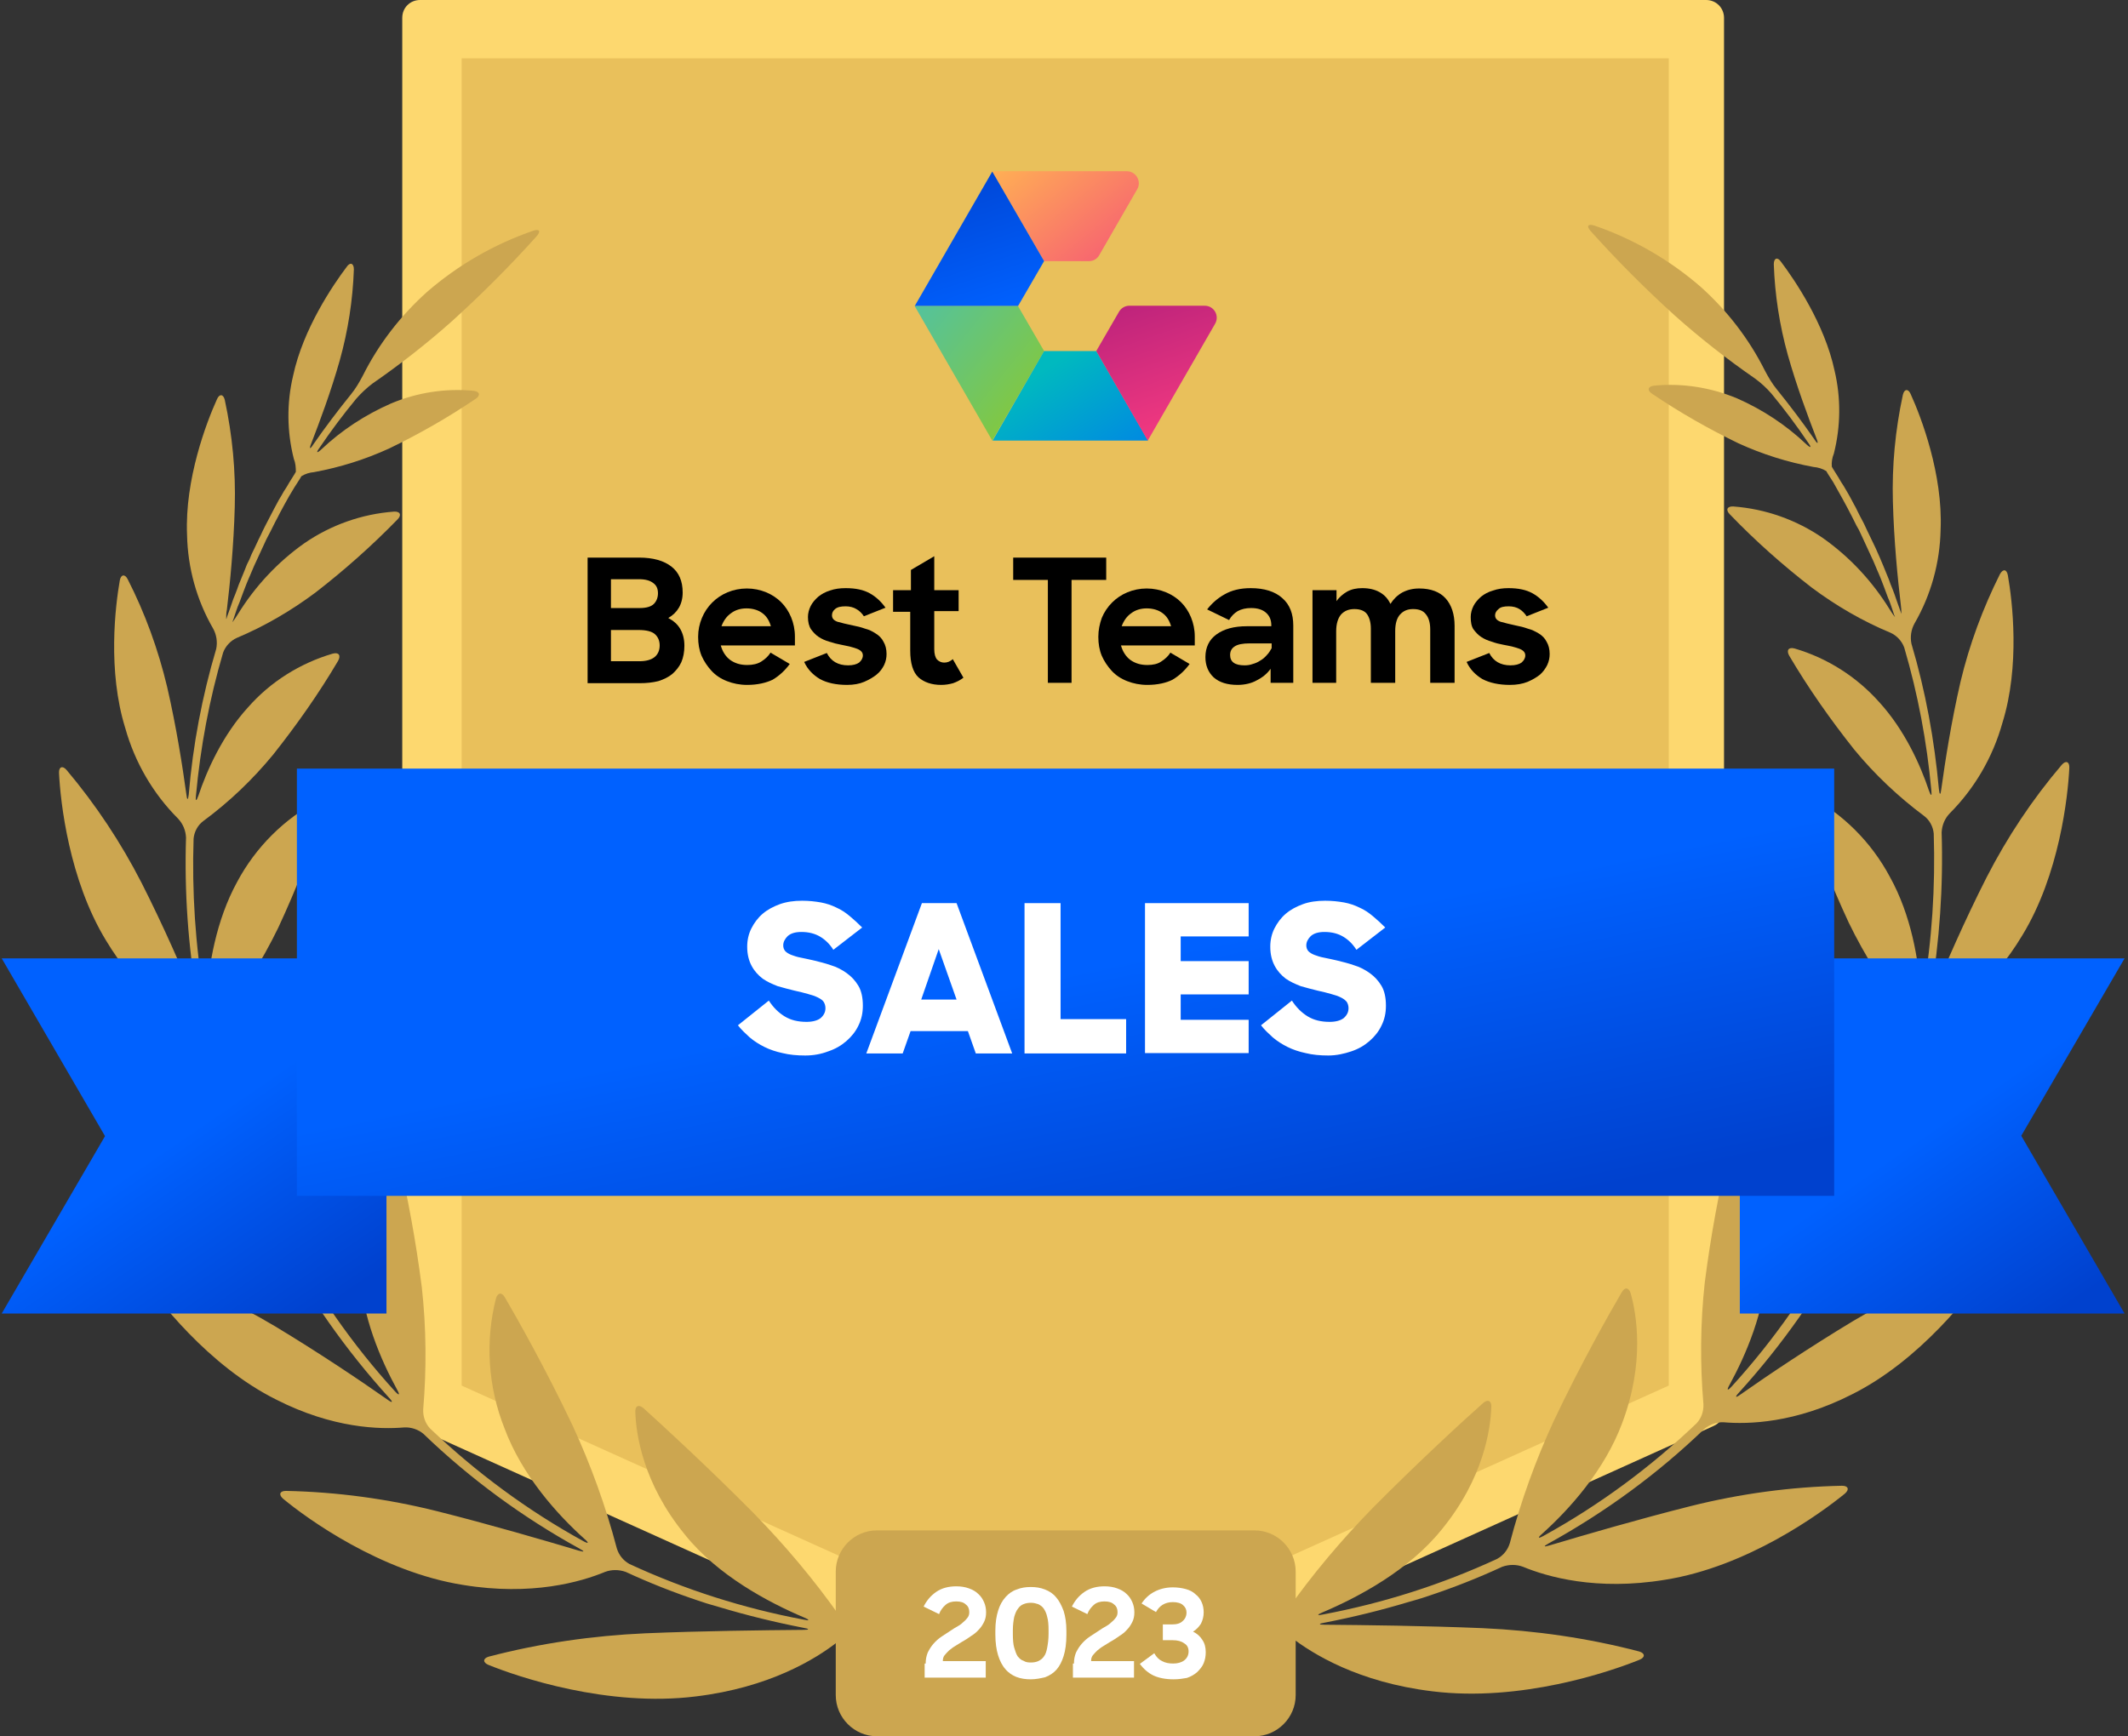<?xml version="1.0" encoding="UTF-8"?>
<!-- Generator: Adobe Illustrator 26.5.0, SVG Export Plug-In . SVG Version: 6.00 Build 0)  -->
<svg xmlns="http://www.w3.org/2000/svg" xmlns:xlink="http://www.w3.org/1999/xlink" version="1.1" id="Layer_1" x="0px" y="0px" viewBox="0 0 620 506" style="enable-background:new 0 0 620 506;" xml:space="preserve">
<rect x="0" y="0" width="620" height="506" fill="#333333" stroke="none"/>
<style type="text/css">
	.st0{fill:#FDD86F;}
	.st1{fill-rule:evenodd;clip-rule:evenodd;fill:#FDD86F;}
	.st2{fill:#E9C05B;}
	.st3{fill:#463A1C;}
	.st4{fill:#FFFFFF;}
	.st5{fill-rule:evenodd;clip-rule:evenodd;fill:#FFFFFF;}
	.st6{fill:#CCA650;}
	.st7{fill:#F58722;}
	.st8{fill:#1A6178;}
	.st9{fill:#1298B6;}
	.st10{fill:#89BB48;}
	.st11{fill:#A7529E;}
	.st12{fill:#B27D28;}
	.st13{fill:#C99129;}
	.st14{fill-rule:evenodd;clip-rule:evenodd;}
	.st15{fill:#667EA8;}
	.st16{fill:#7B95D3;}
	.st17{fill:#4D99AA;}
	.st18{fill:#55AEC5;}
	.st19{fill:#00487A;}
	.st20{fill:#00AAE0;}
	.st21{fill:#FFFFFF;stroke:#FFFFFF;stroke-miterlimit:10;}
	.st22{clip-path:url(#SVGID_00000049924084353801645400000006491290881794623146_);}
	.st23{clip-path:url(#SVGID_00000071549326956942644090000010284078452889027991_);}
	.st24{fill:url(#SVGID_00000156575194335857558540000014313723998295370402_);}
	.st25{fill:url(#SVGID_00000143589153827841268760000012104735093596343998_);}
	.st26{fill:url(#SVGID_00000115492084204093154720000001564696946222689157_);}
	.st27{fill:url(#SVGID_00000131329147337162061520000014928769324367599250_);}
	.st28{fill:url(#SVGID_00000178182353099788230290000015574559918335613073_);}
	.st29{fill:url(#SVGID_00000003795159534194478280000009171094517302995363_);}
	.st30{fill:url(#SVGID_00000115504582806768399790000000601136456179658920_);}
	.st31{fill:url(#SVGID_00000106844770257664419420000008762986647455180441_);}
	.st32{clip-path:url(#SVGID_00000137850821970461995080000007820128787900596151_);}
	.st33{clip-path:url(#SVGID_00000013897813886930228470000013479923584729092752_);}
	.st34{fill:url(#SVGID_00000170279494016403092940000013444640425448145077_);}
	.st35{fill:url(#SVGID_00000142856844870642766600000017484160008138394783_);}
	.st36{fill:url(#SVGID_00000050636618307269069390000007243904877491716003_);}
	.st37{fill:url(#SVGID_00000003097139530183711350000000458593824945965752_);}
	.st38{fill:url(#SVGID_00000007429787755286790440000000895567103509480578_);}
	.st39{fill:url(#SVGID_00000176756172092929234790000007888385496481193145_);}
	.st40{fill:url(#SVGID_00000088129290271649286650000002080962945220840357_);}
	.st41{fill:url(#SVGID_00000168822164558160757230000009716259704115457466_);}
	.st42{clip-path:url(#SVGID_00000101818118831401873620000015138157724315973519_);}
	.st43{clip-path:url(#SVGID_00000172415349736950428370000016367693385598773932_);}
	.st44{fill:url(#SVGID_00000177456181794688008230000006474842564881985466_);}
	.st45{fill:url(#SVGID_00000009586708918896818200000016205157125159651229_);}
	.st46{fill:url(#SVGID_00000172416281677062458260000015897630154577286800_);}
	.st47{fill:url(#SVGID_00000016072888657139244280000016909191833541063813_);}
	.st48{fill:url(#SVGID_00000070090332830788998280000003456674468402583455_);}
	.st49{fill:url(#SVGID_00000151515146280565637970000000442358928195156356_);}
	.st50{fill:url(#SVGID_00000092449997094238684720000000858352253750644872_);}
	.st51{fill:url(#SVGID_00000039845476290392671490000000649219650418615203_);}
	.st52{clip-path:url(#SVGID_00000120557059919195133820000012797800440760207033_);}
	.st53{clip-path:url(#SVGID_00000103244280847235256720000015450547947706954918_);}
	.st54{fill:url(#SVGID_00000158727205208687954770000006098842411187444125_);}
	.st55{fill:url(#SVGID_00000081626429383672988190000010564679758556089236_);}
	.st56{fill:url(#SVGID_00000163755035014185406910000004438084308909007266_);}
	.st57{fill:url(#SVGID_00000054986014698548534470000015906557775087585180_);}
	.st58{fill:url(#SVGID_00000022560597966936578940000005214514110824889785_);}
	.st59{fill:url(#SVGID_00000089536290966568297380000009654481283078432641_);}
	.st60{fill:url(#SVGID_00000127002481259754517570000011895937132260974489_);}
	.st61{fill:url(#SVGID_00000135687318796169855340000010174481160642247045_);}
	.st62{clip-path:url(#SVGID_00000142854486688992398410000012446008183899944833_);}
	.st63{clip-path:url(#SVGID_00000047019294949693415570000013304825731406319517_);}
	.st64{fill:url(#SVGID_00000036944467373578559190000018157422014254833590_);}
	.st65{fill:url(#SVGID_00000181784985324126680940000007203199478235140542_);}
	.st66{fill:url(#SVGID_00000034060075505945704330000003224673288478592645_);}
	.st67{fill:url(#SVGID_00000018945427397420049540000006488297006088536230_);}
	.st68{fill:url(#SVGID_00000034054617510227855640000008493524243731877006_);}
	.st69{fill:url(#SVGID_00000078727605963433224640000017389466715051228348_);}
	.st70{fill:url(#SVGID_00000132796013798135040330000010672602592962492338_);}
	.st71{fill:url(#SVGID_00000065051607349990891030000015202375687466250123_);}
</style>
<g>
	<defs>
		<rect id="SVGID_00000119812815534528979280000000212823301485313191_" x="0.5" width="619" height="506"></rect>
	</defs>
	<clipPath id="SVGID_00000156555613126844606850000003848788510606662323_">
		<use xlink:href="#SVGID_00000119812815534528979280000000212823301485313191_" style="overflow:visible;"></use>
	</clipPath>
	<g style="clip-path:url(#SVGID_00000156555613126844606850000003848788510606662323_);">
		<g>
			<defs>
				<rect id="SVGID_00000094579791346612701560000003934362147409587380_" x="0.5" width="619" height="501"></rect>
			</defs>
			<clipPath id="SVGID_00000074427625870244915390000011587078923055658144_">
				<use xlink:href="#SVGID_00000094579791346612701560000003934362147409587380_" style="overflow:visible;"></use>
			</clipPath>
			<g style="clip-path:url(#SVGID_00000074427625870244915390000011587078923055658144_);">
				<path class="st0" d="M497.1,410.9l-187.4,84.5l-187.4-84.5V5.2h374.8V410.9L497.1,410.9z"></path>
				<path class="st1" d="M307.6,500.2c0.7,0.3,1.4,0.5,2.1,0.5c0.7,0,1.5-0.2,2.1-0.5l187.4-84.6c1.9-0.8,3.1-2.6,3.1-4.7V5.2      c0-2.9-2.3-5.2-5.2-5.2H122.4c-1.4,0-2.7,0.5-3.7,1.5c-1,1-1.5,2.3-1.5,3.7V411c0,2,1.3,3.9,3.1,4.7L307.6,500.2z M309.7,489.8      l-182.2-82.2V10.4h364.4v397.2L309.7,489.8z"></path>
				<path class="st2" d="M134.5,403.8V17h351.7v386.8l-175.9,79.3L134.5,403.8L134.5,403.8z"></path>
				<path class="st6" d="M244.8,471.2c-7.6-10.8-16.1-20.9-25.4-30.4c-13.7-13.8-26.7-25.7-31.9-30.4c-1.4-1.2-2.5-0.7-2.4,1.1      c0.2,6.2,2.1,20.7,14.5,35.8c9.5,11.8,24.1,19.6,34.7,24.1c1.7,0.7,1.6,1-0.2,0.6c-17.5-3.3-34.5-8.7-50.7-16.2      c-1.8-1-3.1-2.6-3.7-4.6c-3.2-12.2-7.5-24.1-12.8-35.6c-7.9-16.7-16.3-31.5-19.8-37.5c-0.9-1.6-2.1-1.4-2.6,0.3      c-3.2,12.6-2.3,25.8,2.5,37.9c5.1,13.7,15.4,25.1,23.3,32.2c1.4,1.2,1.2,1.5-0.4,0.6c-16.2-8.9-31.2-20-44.6-32.8      c-1.4-1.5-2.1-3.5-2-5.6c1-11.8,0.9-23.7-0.4-35.5c-1.7-13.3-4.1-26.5-7.2-39.5c-0.4-1.8-1.6-2-2.6-0.5      c-6.3,10.5-9.2,22.7-8.3,34.9c0.6,13.5,6.2,26.3,10.9,34.9c0.9,1.6,0.6,1.8-0.6,0.5c-12.5-13.7-23.1-29-31.8-45.4      c-0.8-1.9-0.9-4-0.2-5.9c4.7-10.8,8.2-22,10.5-33.5c2.4-13.1,4.1-26.3,4.9-39.5c0.1-1.8-1-2.4-2.3-1.2      c-9.1,8.1-15.5,18.7-18.4,30.5c-3.5,13.1-2.1,27.1-0.3,36.6c0.3,1.8,0,1.9-0.7,0.2c-6.3-14-11.3-28.6-14.7-43.5      c-0.3-2,0.2-4.1,1.4-5.7c6.9-8.6,12.8-17.9,17.6-27.8c5.3-11.4,9.9-23.2,13.8-35.2c0.5-1.7-0.4-2.6-2-1.8      c-10.1,5.3-18.4,13.6-23.8,23.7c-6.2,11.3-8.3,24.5-8.9,33.7c-0.1,1.8-0.4,1.8-0.7,0c-2.6-15.3-3.6-30.8-3.1-46.3      c0.2-2,1.2-3.9,2.8-5.1c7.6-5.6,14.4-12.1,20.4-19.4c6.9-8.7,13.3-17.8,18.9-27.3c0.9-1.6,0.2-2.6-1.6-2.1      c-9.5,2.8-18.1,8.2-24.6,15.6c-7.4,8.1-12,18.3-14.5,25.8c-0.6,1.7-0.9,1.7-0.7-0.1c1.3-14.1,3.9-28,7.9-41.6      c0.7-1.9,2.2-3.5,4-4.3c8.1-3.4,15.8-7.9,22.9-13.2c8.4-6.5,16.4-13.6,23.9-21.3c1.3-1.3,0.8-2.4-1-2.3      c-9.4,0.7-18.4,3.9-26.1,9.2c-7.8,5.5-14.4,12.6-19.4,20.7c-0.5,0.8-1,1.6-1.6,2.3c0-0.2,0.1-0.3,0.2-0.5      c0.3-0.9,0.6-1.8,0.9-2.7c0.3-0.9,0.6-1.7,1-2.6l1-2.7l1-2.6c0.4-0.9,0.7-1.8,1.1-2.6c0.4-0.9,0.7-1.7,1.1-2.6l1.2-2.6      c0.4-0.9,0.8-1.7,1.2-2.6l1.2-2.6l1.3-2.5c0.4-0.9,0.9-1.7,1.3-2.6c0.5-0.9,0.9-1.7,1.3-2.5l1.4-2.6c0.5-0.8,0.9-1.7,1.4-2.5      c0.5-0.8,1-1.7,1.5-2.5l1.6-2.5l0.4-0.7c1.1-0.7,2.4-1.1,3.7-1.2c7.6-1.4,14.9-3.7,21.9-6.9c8.7-4.2,17.1-9,25.1-14.4      c1.6-1,1.3-2.2-0.5-2.4c-8.2-0.8-16.5,0.5-24.1,3.7c-7.5,3.3-14.4,7.8-20.3,13.4c-1.3,1.2-1.6,1-0.5-0.5      c3.3-4.9,6.9-9.7,10.7-14.3c1.4-1.6,3-3.1,4.7-4.4c8.1-5.6,15.9-11.7,23.3-18.3c8.6-7.8,16.8-16,24.6-24.7      c1.2-1.4,0.8-2.1-0.9-1.6c-11.4,3.9-22,10-31.1,17.9c-7.7,6.9-14.1,15.2-18.7,24.4c-1,1.9-2.1,3.8-3.5,5.5      c-3.8,4.7-7.5,9.6-10.9,14.5c-1,1.6-1.3,1.4-0.6-0.3c2.4-6.2,5.7-15,8.3-24.2c2.4-8.6,3.8-17.6,4.1-26.5c0-1.8-1.1-2.2-2.1-0.7      c-4,5.3-12.7,18.1-15.6,31.7c-1.9,8-1.8,16.3,0.2,24.2c0.5,1.2,0.6,2.5,0.6,3.8l-0.4,0.7c-0.5,0.8-1,1.6-1.5,2.4      c-0.5,0.9-1,1.7-1.6,2.6c-0.5,0.9-0.9,1.6-1.4,2.4l-1.4,2.6l-1.3,2.5c-0.5,0.9-0.9,1.8-1.4,2.7c-0.5,0.9-0.8,1.7-1.2,2.5      c-0.4,0.8-0.9,1.8-1.3,2.7c-0.4,0.9-0.8,1.7-1.2,2.5c-0.4,0.8-0.7,1.8-1.2,2.7s-0.7,1.7-1.1,2.6c-0.4,0.9-0.7,1.8-1.1,2.7      c-0.4,0.9-0.7,1.7-1,2.6c-0.3,0.9-0.7,1.8-1.1,2.8c-0.3,0.9-0.6,1.7-0.9,2.6l-1,2.8c0,0.2-0.1,0.4-0.2,0.5c0-0.9,0-1.8,0.2-2.7      c0.9-7.5,2-18.7,2.3-30c0.3-10.4-0.7-20.9-2.9-31.1c-0.4-1.8-1.6-1.9-2.3-0.2c-3,6.6-9.4,23.3-8.7,39.5c0.2,9.6,2.8,19,7.6,27.3      c1,1.8,1.3,3.9,0.9,5.9c-4.1,13.8-6.8,28-8,42.4c-0.2,1.8-0.5,1.8-0.7,0c-1.1-8-2.9-19.6-5.6-31.3c-2.6-10.9-6.4-21.4-11.5-31.4      c-0.8-1.6-2-1.4-2.3,0.4c-1.3,7.4-3.6,26.3,1.6,43c2.8,10,8.1,19.1,15.4,26.4c1.4,1.5,2.2,3.4,2.3,5.5      c-0.5,15.8,0.6,31.6,3.3,47.2c0.3,1.8,0,1.9-0.7,0.2c-3.5-8.6-9.1-21.5-15.6-34.3c-6-11.7-13.3-22.7-21.8-32.8      c-1.2-1.4-2.3-0.9-2.2,0.9c0.4,8.4,2.9,31.1,13.7,48.8c8.9,14.8,19.4,22.1,25.4,25.3c1.8,1,3.1,2.7,3.7,4.7      c3.5,15.3,8.6,30.2,15.1,44.5c0.7,1.6,0.5,1.8-0.6,0.4c-6-7.8-15-19.4-24.9-30.6c-9.3-10.5-19.7-19.9-31.1-28      c-1.6-1-2.5-0.3-1.9,1.4c2.5,8.4,10.9,31.4,26.8,46.9c13.2,13,26,17.5,32.9,19c1.9,0.5,3.6,1.8,4.7,3.5      c8.8,16.7,19.7,32.2,32.4,46.2c1.2,1.3,1,1.6-0.5,0.5c-8.1-5.7-20.2-13.8-32.8-21.4c-11.9-7.1-24.6-12.9-37.9-17.1      c-1.7-0.5-2.4,0.5-1.4,1.9c4.9,7.2,19.8,26.7,39.7,36.6c16.5,8.4,30.2,8.7,37.3,8.1c2-0.1,4.1,0.6,5.6,1.9      c13.6,13.1,28.9,24.3,45.4,33.4c1.6,0.9,1.6,1.1-0.2,0.6c-10.4-3.1-25.8-7.6-41.3-11.5c-14.4-3.6-29.2-5.6-44-5.9      c-1.8,0-2.2,1.1-0.8,2.3c7,5.8,28.4,21.3,52.4,25.1c20,3.3,34.4-0.9,41.4-3.8c1.9-0.7,4-0.7,6,0c6.9,3.2,14,6,21.2,8.4      c1.7,0.6,3.1,1,3.1,1c0,0,1.4,0.4,3.1,0.9c8,2.4,16.2,4.4,24.4,6c1.8,0.3,1.8,0.6,0,0.6c-11.7,0.1-29.2,0.3-46.1,1      c-15.4,0.7-30.7,2.9-45.6,6.8c-1.7,0.5-1.8,1.7-0.1,2.4c8.6,3.5,34.7,12.4,60.4,9.2c21.5-2.6,34.9-10.9,41.2-15.8      c1.7-1.2,3.7-1.8,5.8-1.7c1.2,0.2,2.4,0.3,3.6,0.4c1.8,0.2,3.3-0.4,3.3-1.2c0-0.8-1.5-1.6-3.3-1.9l-3.1-0.4      C247.8,473.9,246,472.8,244.8,471.2z"></path>
				<path class="st6" d="M374.7,469.7c7.6-10.8,16.1-20.9,25.4-30.4c13.7-13.8,26.7-25.7,32-30.4c1.3-1.2,2.5-0.7,2.4,1.1      c-0.2,6.2-2.1,20.7-14.5,35.8c-9.5,11.8-24.1,19.6-34.7,24.1c-1.7,0.7-1.6,1,0.2,0.6c17.5-3.3,34.5-8.7,50.7-16.2      c1.8-1,3.1-2.6,3.7-4.6c3.2-12.2,7.5-24.1,12.8-35.6c7.9-16.7,16.3-31.5,19.8-37.5c0.9-1.6,2.1-1.4,2.6,0.3      c1.7,6,4.2,20.2-2.5,37.9c-5.1,13.7-15.4,25.1-23.3,32.2c-1.4,1.2-1.2,1.5,0.4,0.6c16.2-8.9,31.2-20,44.6-32.8      c1.4-1.5,2.1-3.5,2-5.6c-1-11.8-0.9-23.7,0.4-35.5c1.7-13.3,4.1-26.4,7.2-39.4c0.4-1.8,1.6-2,2.6-0.5      c6.3,10.5,9.1,22.7,8.3,34.9c-0.6,13.5-6.2,26.3-10.9,34.9c-0.9,1.6-0.6,1.8,0.6,0.5c12.5-13.7,23.1-29,31.8-45.4      c0.8-1.9,0.9-4,0.2-5.9c-4.7-10.8-8.2-22-10.5-33.5c-2.4-13.1-4.1-26.3-5-39.5c-0.1-1.8,1-2.4,2.4-1.2      c9.1,8,15.5,18.7,18.4,30.4c3.5,13.1,2.1,27.1,0.3,36.6c-0.3,1.8,0,1.9,0.7,0.2c6.3-14,11.3-28.6,14.8-43.5      c0.3-2-0.2-4.1-1.4-5.7c-6.9-8.6-12.8-17.9-17.6-27.8c-5.3-11.4-9.9-23.2-13.8-35.2c-0.5-1.7,0.4-2.6,2-1.8      c10.1,5.3,18.4,13.6,23.8,23.7c6.3,11.3,8.4,24.5,9,33.7c0.1,1.8,0.4,1.8,0.7,0c2.6-15.3,3.6-30.8,3.1-46.3      c-0.2-2-1.2-3.9-2.8-5.1c-7.5-5.6-14.4-12.1-20.4-19.4c-6.9-8.7-13.3-17.8-18.9-27.3c-0.9-1.6-0.2-2.6,1.6-2.1      c9.5,2.8,18,8.2,24.6,15.6c7.4,8.1,12,18.3,14.5,25.8c0.6,1.7,0.9,1.7,0.7-0.1c-1.3-14.1-3.9-28-7.9-41.6      c-0.7-1.9-2.2-3.5-4-4.3c-8.2-3.4-15.9-7.9-23-13.2c-8.4-6.5-16.4-13.6-23.8-21.3c-1.3-1.3-0.8-2.4,1-2.3      c9.4,0.7,18.4,3.9,26.1,9.2c7.8,5.5,14.4,12.6,19.4,20.7c0.5,0.8,1,1.6,1.6,2.3c0-0.2-0.1-0.3-0.2-0.5c-0.3-0.9-0.6-1.8-0.9-2.7      c-0.3-0.9-0.6-1.7-1-2.6c-0.3-0.9-0.7-1.8-1-2.7l-1-2.6c-0.4-0.9-0.7-1.8-1.1-2.6l-1.1-2.6l-1.2-2.6c-0.4-0.9-0.8-1.7-1.2-2.6      c-0.4-0.9-0.8-1.7-1.2-2.6c-0.4-0.9-0.8-1.7-1.3-2.5l-1.3-2.6c-0.4-0.8-0.9-1.7-1.3-2.5l-1.4-2.6l-1.4-2.5l-1.4-2.5l-1.6-2.5      l-0.4-0.7c-1.1-0.7-2.4-1.1-3.7-1.2c-7.6-1.4-14.9-3.7-21.9-6.9c-8.7-4.2-17.1-9-25.1-14.4c-1.6-1-1.3-2.2,0.5-2.4      c8.2-0.8,16.5,0.5,24.2,3.7c7.5,3.3,14.3,7.8,20.2,13.4c1.3,1.2,1.6,1,0.5-0.5c-3.3-4.9-6.9-9.7-10.7-14.3      c-1.4-1.6-3-3.1-4.8-4.4c-8.1-5.6-15.9-11.7-23.3-18.3c-8.6-7.8-16.8-16-24.6-24.7c-1.2-1.4-0.8-2.1,1-1.6      c11.4,3.9,22,10,31.1,17.9c7.7,6.9,14.1,15.2,18.7,24.4c1,1.9,2.1,3.8,3.5,5.5c3.8,4.7,7.5,9.6,10.9,14.5c1,1.6,1.3,1.4,0.6-0.3      c-2.4-6.2-5.7-15-8.3-24.2c-2.4-8.6-3.8-17.6-4.1-26.5c0-1.8,1.1-2.2,2.1-0.7c4,5.3,12.7,18.1,15.6,31.7      c1.9,8,1.8,16.3-0.2,24.2c-0.5,1.2-0.7,2.5-0.6,3.8l0.4,0.7l1.5,2.4c0.5,0.9,1,1.7,1.6,2.6l1.4,2.4c0.5,0.9,1,1.8,1.4,2.6      c0.5,0.9,0.9,1.6,1.3,2.5c0.4,0.8,0.9,1.8,1.4,2.7c0.5,0.9,0.8,1.7,1.2,2.5l1.3,2.7l1.2,2.5c0.4,0.9,0.8,1.8,1.2,2.7      c0.4,0.9,0.7,1.7,1.1,2.6l1.1,2.7c0.4,0.9,0.7,1.7,1,2.6c0.4,0.9,0.7,1.8,1.1,2.8c0.3,0.9,0.6,1.7,0.9,2.6l1,2.8l0.2,0.5      c0-0.9-0.1-1.8-0.2-2.7c-0.9-7.5-2-18.7-2.3-30c-0.3-10.4,0.7-20.9,2.9-31.1c0.4-1.8,1.6-1.9,2.3-0.2c3,6.6,9.4,23.3,8.7,39.5      c-0.2,9.6-2.8,19-7.6,27.3c-1,1.8-1.3,3.9-0.9,5.9c4.1,13.8,6.7,28,8,42.4c0.2,1.8,0.5,1.8,0.7,0c1.1-8,2.9-19.6,5.6-31.3      c2.6-10.9,6.5-21.4,11.5-31.4c0.9-1.6,2-1.4,2.3,0.4c1.3,7.4,3.6,26.3-1.6,43c-2.8,10-8.1,19.1-15.4,26.4      c-1.4,1.5-2.2,3.4-2.3,5.5c0.5,15.8-0.6,31.6-3.2,47.2c-0.3,1.8,0,1.9,0.7,0.2c3.5-8.6,9.1-21.5,15.6-34.3      c6-11.7,13.3-22.7,21.9-32.8c1.2-1.4,2.3-0.9,2.2,0.9c-0.4,8.4-2.9,31.1-13.7,48.8c-8.9,14.8-19.4,22.1-25.4,25.3      c-1.8,1-3.1,2.7-3.7,4.7c-3.5,15.3-8.6,30.2-15.1,44.5c-0.7,1.6-0.5,1.8,0.6,0.4c6-7.8,15-19.4,24.9-30.6      c9.3-10.5,19.7-19.9,31.1-28c1.6-1,2.5-0.3,1.9,1.4c-2.6,8.3-11,31.4-26.9,46.9c-13.2,13-26,17.5-32.9,19      c-2,0.5-3.7,1.8-4.7,3.5c-8.8,16.7-19.7,32.2-32.4,46.2c-1.2,1.3-1,1.6,0.5,0.5c8.1-5.7,20.2-13.8,32.8-21.4      c11.9-7.1,24.6-12.9,37.9-17.1c1.7-0.5,2.4,0.5,1.4,1.9c-4.9,7.2-19.8,26.7-39.7,36.6c-16.5,8.4-30.2,8.7-37.3,8.1      c-2-0.1-4,0.6-5.6,1.9c-13.6,13.1-28.9,24.3-45.4,33.4c-1.6,0.9-1.5,1.1,0.2,0.6c10.4-3.1,25.8-7.6,41.3-11.5      c14.4-3.6,29.2-5.6,44-5.9c1.8,0,2.2,1.1,0.8,2.3c-7.1,5.8-28.4,21.3-52.4,25.1c-20,3.3-34.4-0.9-41.4-3.8c-1.9-0.7-4-0.7-6,0      c-6.9,3.2-14,6-21.2,8.4c-1.7,0.6-3.1,1-3.1,1c0,0-1.4,0.4-3.1,0.9c-8,2.4-16.1,4.4-24.4,6c-1.8,0.3-1.8,0.6,0,0.6      c11.7,0.1,29.2,0.3,46.1,1c15.4,0.7,30.7,2.9,45.6,6.8c1.7,0.5,1.8,1.7,0.1,2.4c-8.6,3.5-34.7,12.4-60.4,9.2      c-21.5-2.6-34.9-10.9-41.2-15.8c-1.7-1.2-3.7-1.8-5.8-1.7c-1.2,0.2-2.4,0.3-3.6,0.4c-1.8,0.2-3.3-0.4-3.3-1.2      c0-0.8,1.5-1.6,3.3-1.9l3.1-0.4C371.7,472.3,373.4,471.2,374.7,469.7z"></path>
				
					<linearGradient id="SVGID_00000147901261917352438660000009952872458442467721_" gradientUnits="userSpaceOnUse" x1="299.466" y1="466.895" x2="339.642" y2="416.948" gradientTransform="matrix(1 0 0 -1 0 508)">
					<stop offset="0" style="stop-color:#FFB054"></stop>
					<stop offset="1" style="stop-color:#F23980"></stop>
				</linearGradient>
				<path style="fill:url(#SVGID_00000147901261917352438660000009952872458442467721_);" d="M289.1,50l15.1,26.1h13.1      c1.3,0,2.4-0.7,3-1.8l11-19.1c1.4-2.3-0.3-5.3-3-5.3H289.1z"></path>
				
					<linearGradient id="SVGID_00000126284985729686479160000008933561443300465046_" gradientUnits="userSpaceOnUse" x1="288.422" y1="415.905" x2="272.963" y2="463.432" gradientTransform="matrix(1 0 0 -1 0 508)">
					<stop offset="0" style="stop-color:#0061FF"></stop>
					<stop offset="1" style="stop-color:#0041CE"></stop>
				</linearGradient>
				<path style="fill:url(#SVGID_00000126284985729686479160000008933561443300465046_);" d="M289.1,50l15.1,26.1l-7.6,13.1h-30.1      L289.1,50z"></path>
				
					<linearGradient id="SVGID_00000174572274942452298860000002717247125075116200_" gradientUnits="userSpaceOnUse" x1="253.199" y1="431.174" x2="301.753" y2="392.031" gradientTransform="matrix(1 0 0 -1 0 508)">
					<stop offset="0" style="stop-color:#40C0C4"></stop>
					<stop offset="1" style="stop-color:#83C83F"></stop>
				</linearGradient>
				<path style="fill:url(#SVGID_00000174572274942452298860000002717247125075116200_);" d="M266.5,89.2h30.1l7.6,13.1l-15.1,26.1      L266.5,89.2z"></path>
				
					<linearGradient id="SVGID_00000011751057704073905950000014378017524276806281_" gradientUnits="userSpaceOnUse" x1="300.666" y1="398.253" x2="334.525" y2="345.037" gradientTransform="matrix(1 0 0 -1 0 508)">
					<stop offset="0" style="stop-color:#00B9BF"></stop>
					<stop offset="1" style="stop-color:#0061FF"></stop>
				</linearGradient>
				<path style="fill:url(#SVGID_00000011751057704073905950000014378017524276806281_);" d="M304.2,102.3h15.2l15.1,26.1h-45.3      L304.2,102.3z"></path>
				
					<linearGradient id="SVGID_00000143585442628736136120000017337765810873502615_" gradientUnits="userSpaceOnUse" x1="324.903" y1="446.105" x2="346.246" y2="383.375" gradientTransform="matrix(1 0 0 -1 0 508)">
					<stop offset="0" style="stop-color:#9B1578"></stop>
					<stop offset="1" style="stop-color:#F23980"></stop>
				</linearGradient>
				<path style="fill:url(#SVGID_00000143585442628736136120000017337765810873502615_);" d="M319.4,102.3l6.6-11.4      c0.6-1.1,1.8-1.8,3-1.8h22c2.7,0,4.4,2.9,3,5.3l-19.6,34L319.4,102.3z"></path>
				
					<linearGradient id="SVGID_00000031901821191359221140000014988177760388329640_" gradientUnits="userSpaceOnUse" x1="55.529" y1="178.405" x2="92.278" y2="124.831" gradientTransform="matrix(1 0 0 -1 0 508)">
					<stop offset="0" style="stop-color:#0061FF"></stop>
					<stop offset="1" style="stop-color:#0041CE"></stop>
				</linearGradient>
				<path style="fill:url(#SVGID_00000031901821191359221140000014988177760388329640_);" d="M79.6,279.3H0.5l30.1,51.8L0.5,382.8      h112.1v-37.6v-65.9H79.6L79.6,279.3z"></path>
				
					<linearGradient id="SVGID_00000152263452274547957140000015534944667620378794_" gradientUnits="userSpaceOnUse" x1="561.934" y1="178.405" x2="598.682" y2="124.831" gradientTransform="matrix(1 0 0 -1 0 508)">
					<stop offset="0" style="stop-color:#0061FF"></stop>
					<stop offset="1" style="stop-color:#0041CE"></stop>
				</linearGradient>
				<path style="fill:url(#SVGID_00000152263452274547957140000015534944667620378794_);" d="M619,279.3h-79.1h-33v65.9v37.6H619      l-30.1-51.8L619,279.3L619,279.3z"></path>
				
					<linearGradient id="SVGID_00000110440388385671097480000000258233537098683540_" gradientUnits="userSpaceOnUse" x1="309.909" y1="224.294" x2="328.648" y2="133.472" gradientTransform="matrix(1 0 0 -1 0 508)">
					<stop offset="0" style="stop-color:#0061FF"></stop>
					<stop offset="1" style="stop-color:#0041CE"></stop>
				</linearGradient>
				<path style="fill:url(#SVGID_00000110440388385671097480000000258233537098683540_);" d="M534.4,348.4v-69.9v-4.7v-4.7V224H86.5      v45.2v4.7v4.7v69.9h26.8h3.1h3.1h381.8h3.1h3.1H534.4L534.4,348.4z"></path>
				<path class="st4" d="M234.6,307.6c-2.4,0-4.6-0.2-6.6-0.7c-1.9-0.4-3.7-1-5.3-1.8c-1.6-0.8-3-1.7-4.3-2.8      c-1.2-1.1-2.4-2.2-3.4-3.5l9-7.2c1.3,2,2.8,3.5,4.6,4.6c1.8,1.1,3.9,1.6,6.4,1.6c1.8,0,3.2-0.4,4.1-1.1c0.9-0.8,1.4-1.7,1.4-2.9      c0-0.7-0.2-1.3-0.5-1.8s-0.9-0.9-1.7-1.3c-0.8-0.4-1.7-0.7-2.8-1c-1.1-0.3-2.5-0.7-4-1c-1.6-0.4-3.2-0.8-4.9-1.3      c-1.6-0.6-3.1-1.3-4.4-2.2c-1.3-1-2.4-2.2-3.2-3.7c-0.8-1.5-1.3-3.3-1.3-5.6c0-1.9,0.4-3.7,1.2-5.3c0.8-1.6,1.9-3.1,3.3-4.3      c1.4-1.2,3.1-2.1,5-2.8c2-0.7,4.1-1,6.5-1c2,0,3.8,0.2,5.5,0.5c1.6,0.3,3.1,0.8,4.5,1.5c1.4,0.6,2.7,1.5,3.9,2.5      c1.2,1,2.4,2.1,3.6,3.3l-8.4,6.5c-1-1.6-2.3-2.9-3.8-3.8c-1.5-0.9-3.3-1.4-5.5-1.4c-1.8,0-3.1,0.4-4,1.2      c-0.8,0.8-1.3,1.7-1.3,2.7c0,0.7,0.2,1.2,0.6,1.7c0.4,0.4,1,0.8,1.8,1.1c0.8,0.3,1.7,0.6,2.8,0.8c1.1,0.2,2.3,0.5,3.7,0.8      c1.6,0.4,3.3,0.8,5,1.4c1.7,0.5,3.2,1.3,4.6,2.3c1.4,1,2.5,2.2,3.4,3.7c0.9,1.5,1.3,3.5,1.3,5.8c0,2.1-0.4,4-1.3,5.8      c-0.8,1.7-2,3.2-3.5,4.5c-1.5,1.3-3.2,2.3-5.3,3C239.2,307.2,237,307.6,234.6,307.6z"></path>
				<path class="st4" d="M268.6,263.2h10.1l16.2,43.8h-10.6l-2.3-6.5h-16.7l-2.3,6.5h-10.6L268.6,263.2z M268.4,291.3h10.3      l-5.2-14.7L268.4,291.3z"></path>
				<path class="st4" d="M298.5,263.2H309V297h19.1v10h-29.6V263.2z"></path>
				<path class="st4" d="M333.6,263.2h30.2v9.7h-19.8v7.2h19.8v9.7h-19.8v7.4h19.8v9.7h-30.2V263.2z"></path>
				<path class="st4" d="M387,307.6c-2.4,0-4.6-0.2-6.6-0.7c-1.9-0.4-3.7-1-5.3-1.8c-1.6-0.8-3-1.7-4.3-2.8      c-1.2-1.1-2.4-2.2-3.4-3.5l9-7.2c1.3,2,2.8,3.5,4.6,4.6c1.8,1.1,3.9,1.6,6.4,1.6c1.8,0,3.2-0.4,4.1-1.1c0.9-0.8,1.4-1.7,1.4-2.9      c0-0.7-0.2-1.3-0.5-1.8c-0.4-0.5-0.9-0.9-1.7-1.3c-0.8-0.4-1.7-0.7-2.8-1c-1.1-0.3-2.5-0.7-4-1c-1.6-0.4-3.2-0.8-4.9-1.3      c-1.6-0.6-3.1-1.3-4.4-2.2c-1.3-1-2.4-2.2-3.2-3.7s-1.3-3.3-1.3-5.6c0-1.9,0.4-3.7,1.2-5.3c0.8-1.6,1.9-3.1,3.3-4.3      c1.4-1.2,3.1-2.1,5-2.8s4.1-1,6.5-1c2,0,3.8,0.2,5.5,0.5c1.6,0.3,3.1,0.8,4.5,1.5c1.4,0.6,2.7,1.5,3.9,2.5      c1.2,1,2.4,2.1,3.6,3.3l-8.4,6.5c-1-1.6-2.3-2.9-3.8-3.8c-1.5-0.9-3.3-1.4-5.5-1.4c-1.8,0-3.1,0.4-4,1.2      c-0.8,0.8-1.3,1.7-1.3,2.7c0,0.7,0.2,1.2,0.6,1.7c0.4,0.4,1,0.8,1.8,1.1c0.8,0.3,1.7,0.6,2.8,0.8c1.1,0.2,2.3,0.5,3.7,0.8      c1.6,0.4,3.3,0.8,5,1.4c1.7,0.5,3.2,1.3,4.6,2.3c1.4,1,2.5,2.2,3.4,3.7c0.9,1.5,1.3,3.5,1.3,5.8c0,2.1-0.4,4-1.3,5.8      c-0.8,1.7-2,3.2-3.5,4.5s-3.2,2.3-5.3,3S389.4,307.6,387,307.6z"></path>
			</g>
		</g>
		<path d="M171.1,162.5h15.1c4.1,0,7.2,0.9,9.4,2.6c2.2,1.7,3.3,4.2,3.3,7.6c0,1.7-0.4,3.2-1.1,4.4c-0.7,1.2-1.7,2.2-3.1,3    c1.5,0.8,2.7,1.8,3.5,3.2c0.8,1.4,1.2,3,1.2,4.9c0,1.8-0.3,3.4-0.9,4.8c-0.6,1.3-1.5,2.4-2.6,3.4c-1.1,0.9-2.5,1.6-4.1,2.1    c-1.6,0.4-3.4,0.6-5.4,0.6h-15.2V162.5z M178,183.6v9.1h8.3c1.9,0,3.4-0.4,4.4-1.2c1-0.8,1.5-2,1.5-3.4s-0.5-2.5-1.4-3.3    c-0.9-0.8-2.5-1.2-4.8-1.2H178z M178,168.8v8.4h8.4c1.9,0,3.3-0.4,4.1-1.2c0.8-0.8,1.2-1.9,1.2-3.1c0-1.3-0.4-2.3-1.4-3    c-0.9-0.7-2.2-1.1-4.1-1.1H178z"></path>
		<path d="M217.7,199.6c-2.2,0-4.1-0.4-5.9-1.1c-1.8-0.7-3.3-1.7-4.5-3c-1.2-1.3-2.2-2.8-2.9-4.4c-0.7-1.7-1-3.5-1-5.5    c0-2,0.4-3.8,1.1-5.5c0.7-1.7,1.7-3.2,3-4.5c1.3-1.3,2.8-2.3,4.5-3c1.7-0.7,3.6-1.1,5.6-1.1c2,0,3.9,0.4,5.6,1.1s3.2,1.7,4.4,2.9    c1.2,1.2,2.2,2.7,2.9,4.4s1.1,3.6,1.1,5.6v2.6H210c0.5,1.8,1.4,3.2,2.7,4.2c1.4,1,3,1.5,5,1.5c1.6,0,3-0.3,4.1-1    c1.1-0.7,2-1.5,2.7-2.6l5.6,3.3c-1.4,1.9-3,3.4-5,4.6C223.2,199,220.7,199.6,217.7,199.6z M217.5,177.3c-1.8,0-3.3,0.5-4.5,1.4    c-1.3,0.9-2.2,2.2-2.8,3.8h14.4c-0.5-1.7-1.3-3-2.6-3.9C220.9,177.8,219.3,177.3,217.5,177.3z"></path>
		<path d="M246.8,199.6c-3.2,0-5.9-0.6-7.9-1.7c-2-1.2-3.6-2.8-4.6-5l6.6-2.6c1.2,2.4,3.3,3.6,6.2,3.6c1.4,0,2.5-0.3,3.2-0.8    c0.7-0.6,1.1-1.3,1.1-2.1c0-0.5-0.2-0.9-0.5-1.2c-0.3-0.3-0.8-0.6-1.4-0.8c-0.6-0.2-1.2-0.4-2-0.6c-0.8-0.2-1.6-0.3-2.4-0.5    c-1.1-0.2-2.3-0.5-3.5-0.9c-1.1-0.3-2.2-0.8-3.1-1.4c-0.9-0.6-1.6-1.4-2.2-2.2c-0.6-0.9-0.9-2.1-0.9-3.6c0-1.1,0.3-2.2,0.8-3.2    c0.5-1,1.3-1.9,2.2-2.7c1-0.8,2.1-1.4,3.4-1.8c1.4-0.5,2.9-0.7,4.6-0.7c2.9,0,5.2,0.5,7,1.5c1.8,1,3.3,2.4,4.6,4.2l-6.3,2.5    c-0.6-0.9-1.3-1.6-2.2-2.1c-0.8-0.5-1.9-0.8-3.1-0.8c-1.4,0-2.4,0.2-3.1,0.8c-0.6,0.5-0.9,1.1-0.9,1.8c0,0.9,0.5,1.5,1.6,1.9    c1.1,0.3,2.6,0.7,4.6,1.1c1.1,0.2,2.3,0.5,3.4,0.9c1.2,0.3,2.2,0.8,3.1,1.4c1,0.6,1.8,1.4,2.3,2.4c0.6,1,0.9,2.2,0.9,3.6    c0,1.1-0.2,2.1-0.7,3.2c-0.5,1-1.2,2-2.2,2.8c-1,0.8-2.2,1.5-3.6,2.1C250.4,199.3,248.7,199.6,246.8,199.6z"></path>
		<path d="M260.4,172h5v-5.9l6.8-4v9.9h7.1v6.1h-7.1v11.1c0,1.4,0.3,2.4,0.8,3c0.6,0.6,1.3,0.9,2.1,0.9c0.9,0,1.7-0.3,2.5-1l3.1,5.4    c-0.9,0.7-1.9,1.2-3,1.6c-1.1,0.3-2.2,0.5-3.5,0.5c-2.8,0-5-0.8-6.6-2.2c-1.6-1.5-2.4-4.1-2.4-7.8v-11.3h-5V172z"></path>
		<path d="M305.3,169h-10.1v-6.5h27.1v6.5h-10.1v30h-6.9V169z"></path>
		<path d="M334.3,199.6c-2.2,0-4.1-0.4-5.9-1.1c-1.8-0.7-3.3-1.7-4.5-3c-1.2-1.3-2.2-2.8-2.9-4.4c-0.7-1.7-1-3.5-1-5.5    c0-2,0.4-3.8,1-5.5c0.7-1.7,1.7-3.2,3-4.5c1.3-1.3,2.8-2.3,4.5-3c1.7-0.7,3.6-1.1,5.6-1.1c2,0,3.9,0.4,5.6,1.1    c1.7,0.7,3.2,1.7,4.4,2.9c1.2,1.2,2.2,2.7,2.9,4.4c0.7,1.7,1.1,3.6,1.1,5.6v2.6h-21.5c0.5,1.8,1.4,3.2,2.7,4.2c1.4,1,3,1.5,5,1.5    c1.6,0,3-0.3,4-1c1.1-0.7,2-1.5,2.7-2.6l5.6,3.3c-1.4,1.9-3,3.4-5,4.6C339.8,199,337.3,199.6,334.3,199.6z M334.1,177.3    c-1.8,0-3.3,0.5-4.5,1.4c-1.3,0.9-2.2,2.2-2.8,3.8h14.4c-0.5-1.7-1.3-3-2.6-3.9C337.5,177.8,335.9,177.3,334.1,177.3z"></path>
		<path d="M360.6,199.6c-3,0-5.3-0.7-7-2.2c-1.6-1.5-2.4-3.5-2.4-5.9c0-2.8,1.1-5.1,3.2-6.6c2.2-1.6,5.1-2.4,8.9-2.4h7.1v-0.3    c0-1.5-0.5-2.7-1.5-3.6c-1-0.9-2.4-1.4-4.4-1.4c-1.5,0-2.8,0.3-3.9,0.9c-1,0.6-1.9,1.5-2.5,2.6l-6.4-3.1c1.4-1.8,3.1-3.3,5.1-4.4    c2.1-1.2,4.6-1.8,7.6-1.8c4,0,7.1,1,9.2,2.9c2.2,1.9,3.2,4.6,3.2,8V199h-6.6v-4.1c-1,1.4-2.3,2.5-4.1,3.4    C364.7,199.1,362.7,199.6,360.6,199.6z M362.6,193.9c0.8,0,1.6-0.1,2.4-0.4c0.8-0.2,1.6-0.6,2.2-1c0.7-0.4,1.3-0.9,1.9-1.6    c0.6-0.6,1-1.3,1.4-2v-1.4h-6.4c-2.1,0-3.5,0.3-4.4,0.9c-0.9,0.6-1.3,1.4-1.3,2.5C358.4,192.9,359.8,193.9,362.6,193.9z"></path>
		<path d="M382.5,172h6.9v3.2c0.8-1.2,1.9-2.1,3.1-2.8c1.3-0.7,2.7-1,4.4-1c2,0,3.7,0.4,5.1,1.2c1.4,0.8,2.4,1.9,3.1,3.4    c0.9-1.4,2-2.5,3.4-3.3c1.5-0.8,3.1-1.2,5-1.2c3.4,0,6,1,7.7,2.9c1.7,1.9,2.6,4.6,2.6,8V199h-7.1v-15.6c0-1.8-0.4-3.3-1.2-4.3    c-0.8-1.1-2-1.6-3.8-1.6c-1.6,0-2.8,0.5-3.8,1.6c-0.9,1-1.4,2.6-1.4,4.8V199h-7.1v-15.8c0-1.8-0.4-3.2-1.1-4.2s-2-1.5-3.7-1.5    c-1.6,0-2.9,0.5-3.9,1.6c-0.9,1.1-1.4,2.7-1.4,4.9v15h-6.9V172z"></path>
		<path d="M439.9,199.6c-3.2,0-5.9-0.6-8-1.7c-2-1.2-3.6-2.8-4.6-5l6.6-2.6c1.2,2.4,3.3,3.6,6.2,3.6c1.4,0,2.5-0.3,3.2-0.8    c0.7-0.6,1.1-1.3,1.1-2.1c0-0.5-0.2-0.9-0.5-1.2c-0.3-0.3-0.8-0.6-1.4-0.8c-0.6-0.2-1.2-0.4-2-0.6c-0.8-0.2-1.6-0.3-2.5-0.5    c-1.1-0.2-2.3-0.5-3.4-0.9c-1.1-0.3-2.2-0.8-3.1-1.4c-0.9-0.6-1.6-1.4-2.2-2.2c-0.6-0.9-0.8-2.1-0.8-3.6c0-1.1,0.3-2.2,0.8-3.2    c0.5-1,1.3-1.9,2.2-2.7c1-0.8,2.1-1.4,3.5-1.8c1.4-0.5,2.9-0.7,4.5-0.7c2.9,0,5.2,0.5,7,1.5c1.8,1,3.3,2.4,4.6,4.2l-6.3,2.5    c-0.6-0.9-1.3-1.6-2.1-2.1c-0.8-0.5-1.9-0.8-3.1-0.8c-1.4,0-2.4,0.2-3,0.8c-0.6,0.5-1,1.1-1,1.8c0,0.9,0.5,1.5,1.6,1.9    c1.1,0.3,2.6,0.7,4.5,1.1c1.1,0.2,2.3,0.5,3.4,0.9c1.2,0.3,2.2,0.8,3.2,1.4c1,0.6,1.8,1.4,2.3,2.4c0.6,1,0.9,2.2,0.9,3.6    c0,1.1-0.2,2.1-0.7,3.2c-0.5,1-1.2,2-2.1,2.8c-1,0.8-2.2,1.5-3.6,2.1C443.6,199.3,441.9,199.6,439.9,199.6z"></path>
		<path class="st6" d="M255.5,446h110c6.6,0,12,5.4,12,12v36c0,6.6-5.4,12-12,12h-110c-6.6,0-12-5.4-12-12v-36    C243.5,451.4,248.9,446,255.5,446z"></path>
		<path class="st4" d="M269.7,484.8c0-1.2,0.2-2.2,0.6-3.2c0.5-1,1-1.8,1.7-2.6c0.7-0.8,1.5-1.5,2.4-2.1c0.9-0.6,1.8-1.2,2.6-1.7    c0.7-0.5,1.4-0.9,2.1-1.3c0.7-0.4,1.2-0.8,1.7-1.3c0.5-0.4,0.9-0.9,1.2-1.3c0.3-0.5,0.4-0.9,0.4-1.5c0-0.9-0.3-1.7-1-2.2    c-0.6-0.6-1.5-0.9-2.8-0.9s-2.3,0.3-3.1,1c-0.8,0.7-1.5,1.6-1.9,2.7l-4.5-2.2c0.9-1.8,2.1-3.2,3.7-4.3c1.6-1.1,3.6-1.6,5.8-1.6    c1.4,0,2.6,0.2,3.7,0.6c1.1,0.4,2,0.9,2.7,1.6c0.8,0.7,1.3,1.5,1.7,2.4c0.4,0.9,0.6,1.9,0.6,3s-0.2,2-0.6,2.8    c-0.4,0.8-0.9,1.6-1.6,2.3c-0.6,0.7-1.4,1.3-2.2,1.8c-0.8,0.6-1.6,1.1-2.5,1.6c-0.7,0.4-1.4,0.9-2.1,1.3c-0.7,0.4-1.3,0.9-1.8,1.3    c-0.5,0.5-0.9,0.9-1.3,1.4s-0.5,1.1-0.5,1.7h12.5v4.8h-17.8V484.8z"></path>
		<path class="st4" d="M300.3,484.5c0.8,0,1.5-0.1,2.2-0.4c0.6-0.3,1.2-0.7,1.6-1.3c0.5-0.6,0.8-1.5,1-2.6c0.2-1.1,0.4-2.4,0.4-4    v-1.1c0-1.6-0.1-2.9-0.4-3.9c-0.2-1-0.6-1.8-1-2.4c-0.4-0.6-1-1-1.6-1.3c-0.6-0.2-1.3-0.4-2.1-0.4c-0.8,0-1.5,0.1-2.2,0.4    c-0.6,0.2-1.2,0.7-1.6,1.3c-0.5,0.6-0.8,1.4-1.1,2.4c-0.2,1-0.4,2.3-0.4,3.9v1.1c0,1.6,0.1,3,0.4,4s0.6,1.9,1,2.5    c0.5,0.6,1,1.1,1.7,1.3C298.8,484.4,299.5,484.5,300.3,484.5z M300.3,489.4c-1.5,0-2.9-0.2-4.2-0.7c-1.2-0.5-2.3-1.2-3.2-2.3    c-0.9-1-1.6-2.4-2.1-4s-0.8-3.7-0.8-6v-1.2c0-2.3,0.3-4.2,0.8-5.8c0.5-1.6,1.2-2.9,2.2-4c0.9-1,2-1.8,3.3-2.2    c1.2-0.5,2.6-0.7,4-0.7c1.5,0,2.8,0.2,4.1,0.7c1.3,0.5,2.4,1.2,3.3,2.3c0.9,1,1.6,2.4,2.2,4c0.5,1.6,0.8,3.5,0.8,5.8v1.2    c0,2.4-0.3,4.5-0.8,6.1s-1.2,3-2.1,4c-0.9,1-2,1.7-3.3,2.2C303.2,489.1,301.8,489.4,300.3,489.4z"></path>
		<path class="st4" d="M312.9,484.8c0-1.2,0.2-2.2,0.6-3.2c0.5-1,1-1.8,1.7-2.6c0.7-0.8,1.5-1.5,2.4-2.1c0.9-0.6,1.8-1.2,2.6-1.7    c0.7-0.5,1.4-0.9,2.1-1.3c0.7-0.4,1.2-0.8,1.7-1.3c0.5-0.4,0.9-0.9,1.2-1.3c0.3-0.5,0.4-0.9,0.4-1.5c0-0.9-0.3-1.7-1-2.2    c-0.6-0.6-1.5-0.9-2.8-0.9s-2.3,0.3-3.1,1c-0.8,0.7-1.5,1.6-1.9,2.7l-4.5-2.2c0.9-1.8,2.1-3.2,3.7-4.3c1.6-1.1,3.6-1.6,5.8-1.6    c1.4,0,2.6,0.2,3.7,0.6c1.1,0.4,2,0.9,2.7,1.6c0.8,0.7,1.3,1.5,1.7,2.4c0.4,0.9,0.6,1.9,0.6,3s-0.2,2-0.6,2.8s-0.9,1.6-1.6,2.3    c-0.6,0.7-1.4,1.3-2.2,1.8c-0.8,0.6-1.6,1.1-2.5,1.6c-0.7,0.4-1.4,0.9-2.1,1.3c-0.7,0.4-1.3,0.9-1.8,1.3c-0.5,0.5-0.9,0.9-1.3,1.4    s-0.5,1.1-0.5,1.7h12.5v4.8h-17.8V484.8z"></path>
		<path class="st4" d="M341.9,489.4c-2.3,0-4.3-0.4-5.8-1.1c-1.5-0.7-2.9-1.9-4-3.4l4.2-3.1c0.6,1.1,1.4,1.9,2.3,2.3    c0.9,0.5,2,0.7,3.2,0.7c1.3,0,2.4-0.3,3.2-0.9c0.8-0.6,1.3-1.5,1.3-2.6c0-1.1-0.4-1.9-1.3-2.4c-0.8-0.6-1.9-0.9-3.3-0.9h-2.9v-4.6    h2.7c1.4,0,2.4-0.3,3.1-1c0.7-0.6,1.1-1.5,1.1-2.4c0-0.9-0.3-1.6-1-2.2c-0.6-0.6-1.7-0.9-3-0.9c-1.2,0-2.2,0.3-3,0.8    c-0.8,0.5-1.4,1.2-1.9,2.1l-4.2-2.5c1-1.5,2.2-2.6,3.7-3.4c1.5-0.8,3.3-1.3,5.4-1.3c1.4,0,2.7,0.2,3.8,0.5    c1.1,0.3,2.1,0.8,2.8,1.5c0.8,0.6,1.4,1.4,1.8,2.3c0.4,0.9,0.6,1.9,0.6,3c0,1.2-0.3,2.3-0.8,3.3c-0.6,0.9-1.3,1.7-2.3,2.3    c1.2,0.6,2.1,1.4,2.7,2.4c0.7,1,1,2.2,1,3.6c0,1.2-0.2,2.2-0.6,3.2s-1.1,1.8-1.9,2.6c-0.8,0.7-1.8,1.3-3,1.7    C344.7,489.2,343.4,489.4,341.9,489.4z"></path>
	</g>
</g>
</svg>
